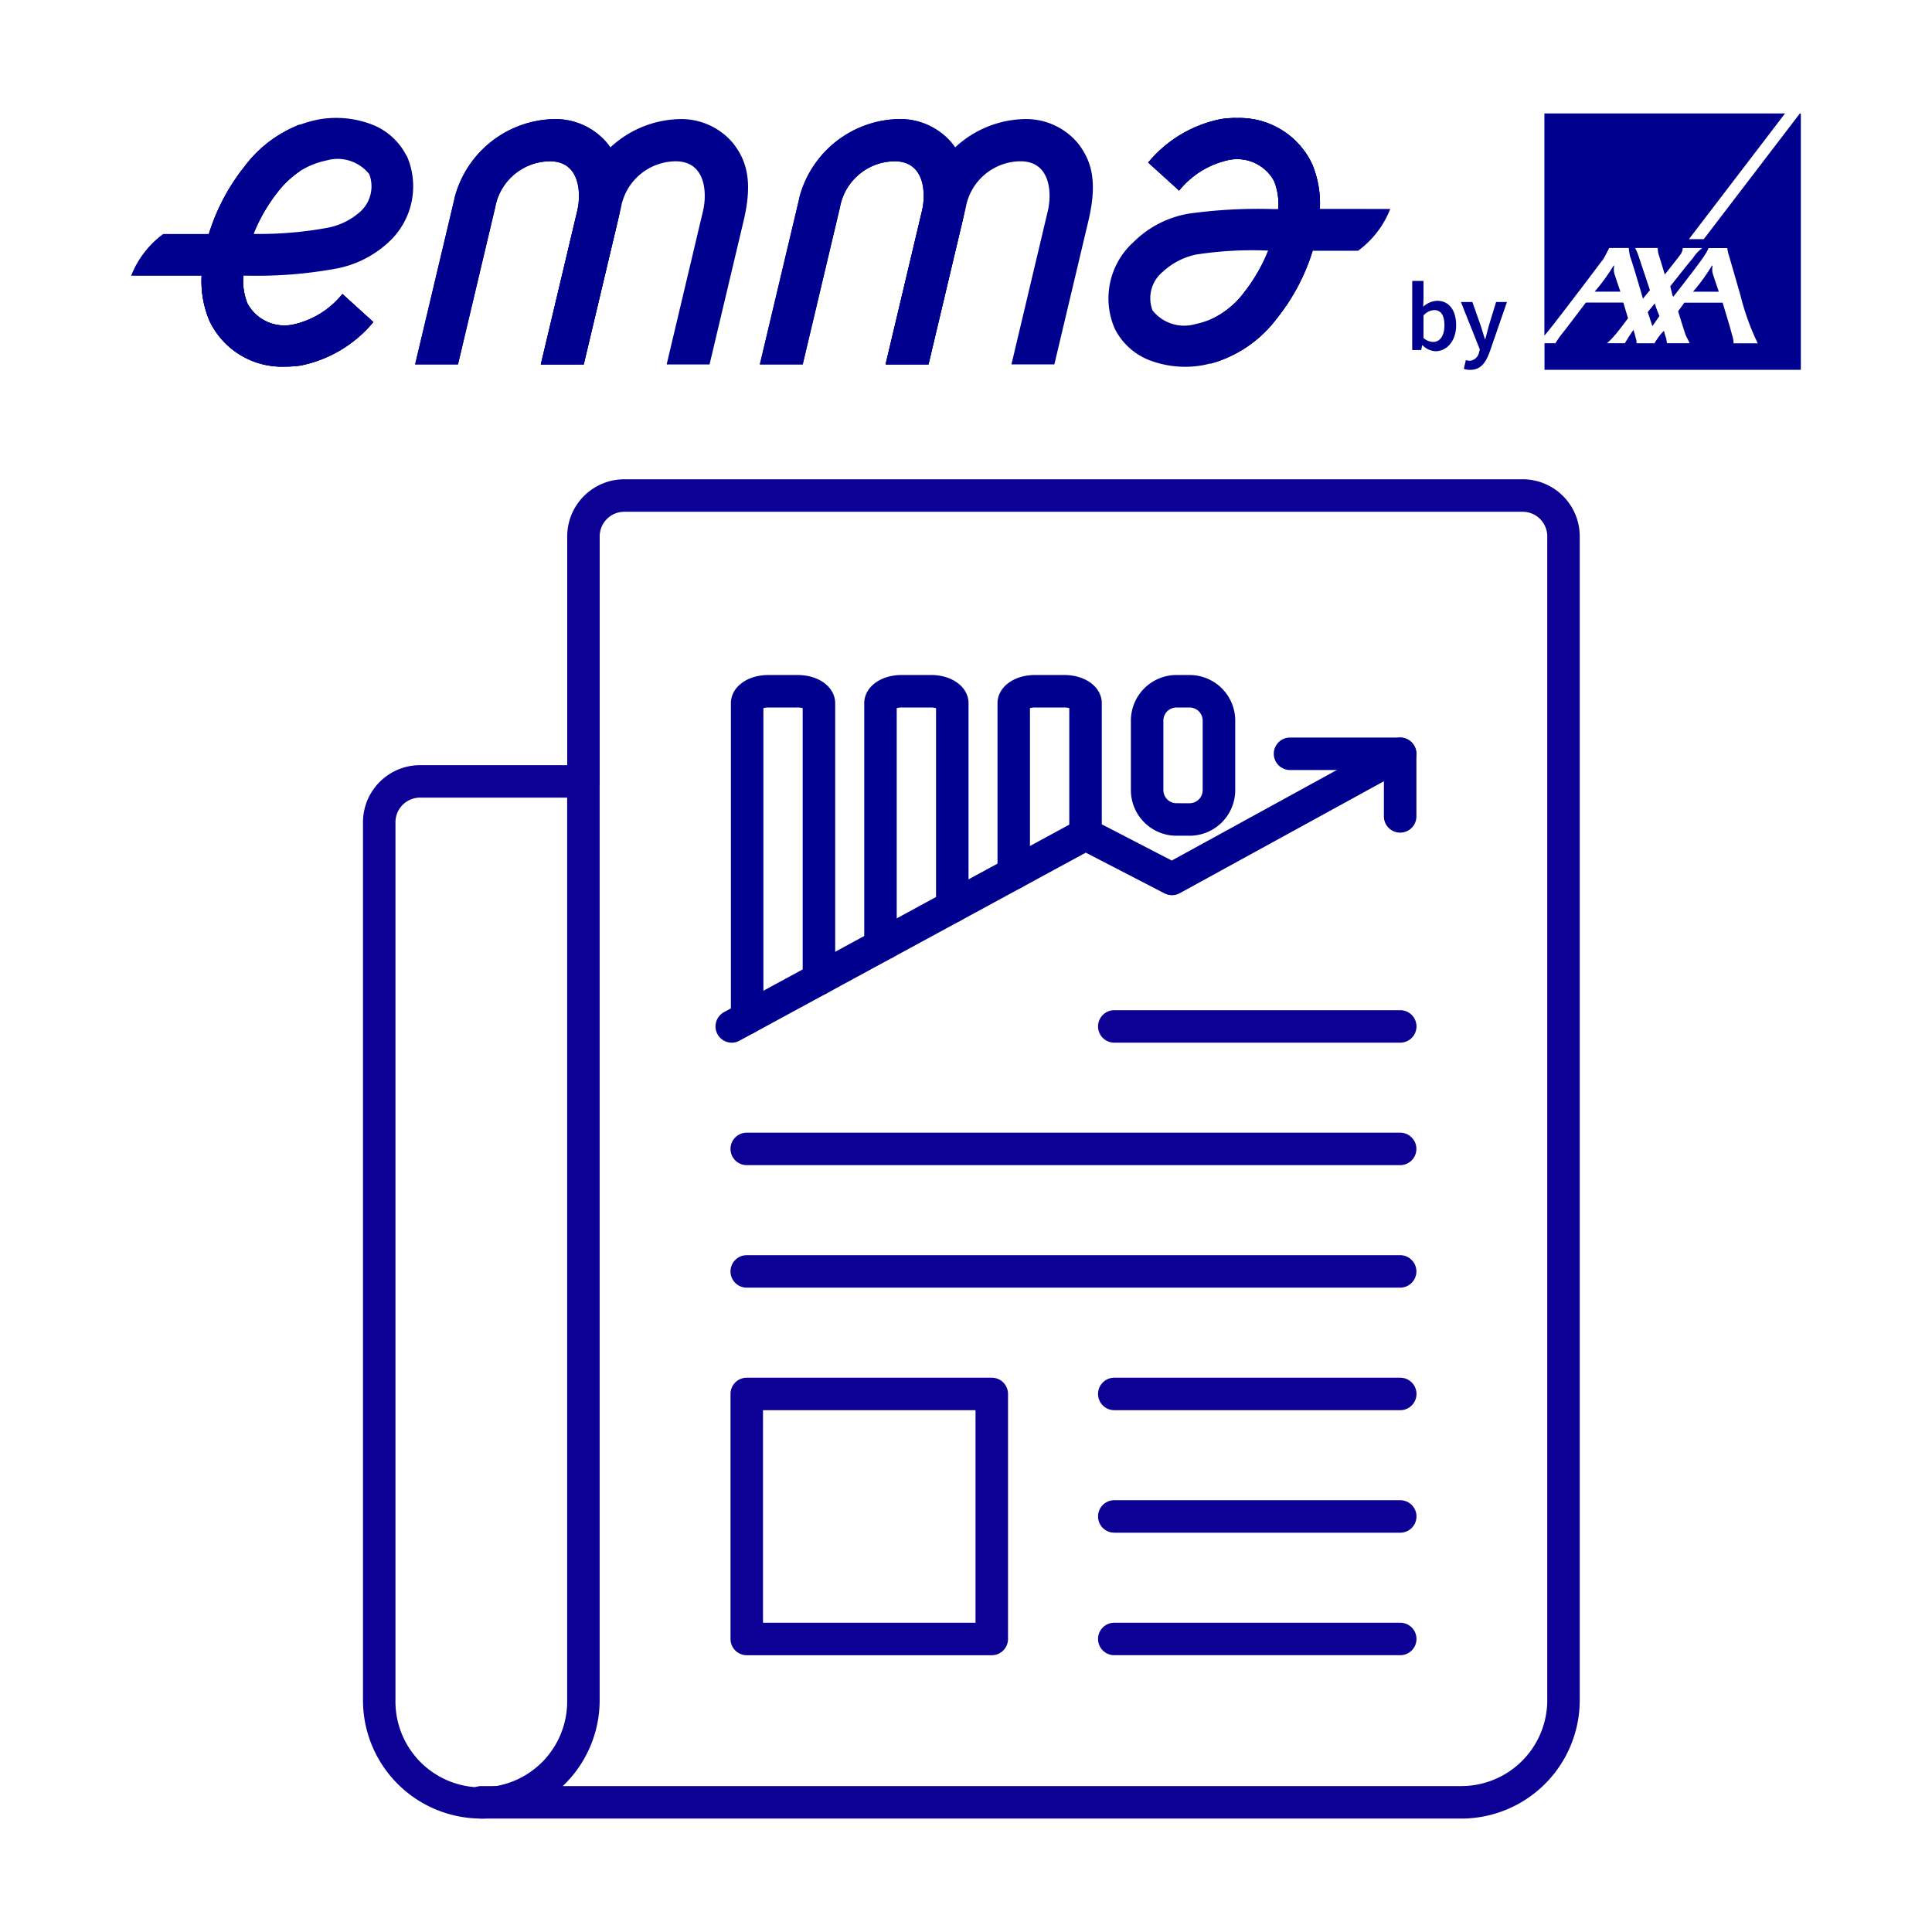 <svg xmlns="http://www.w3.org/2000/svg" xmlns:xlink="http://www.w3.org/1999/xlink" width="100" height="100" viewBox="0 0 100 100">
  <defs>
    <clipPath id="clip-path">
      <path id="Path_38402" data-name="Path 38402" d="M2294.365,7097.919l-2.045,8.612h2.22l1.923-8.114a2.9,2.9,0,0,1,2.832-2.4c1.58,0,1.625,1.69,1.416,2.573l-1.884,7.943h2.221l1.766-7.445c.454-1.935.209-3.049-.558-4.017a3.5,3.5,0,0,0-2.82-1.236,5.442,5.442,0,0,0-5.078,4.09" transform="translate(-2292.32 -7093.831)" fill="#00008f"/>
    </clipPath>
    <clipPath id="clip-path-2">
      <path id="Path_38404" data-name="Path 38404" d="M2116.943,7222.357a5.274,5.274,0,0,0,.4,2.322,4.152,4.152,0,0,0,3.938,2.381,5.256,5.256,0,0,0,.778-.054,6.564,6.564,0,0,0,3.772-2.25l-1.6-1.452a4.522,4.522,0,0,1-2.471,1.563,2.176,2.176,0,0,1-2.441-1.064,3.156,3.156,0,0,1-.217-1.453Z" transform="translate(-2116.934 -7222.351)" fill="#00008f"/>
    </clipPath>
    <clipPath id="clip-path-3">
      <path id="Path_38406" data-name="Path 38406" d="M2898.687,7092.9a5.315,5.315,0,0,0-.778.058,6.539,6.539,0,0,0-3.773,2.249l1.6,1.451a4.523,4.523,0,0,1,2.472-1.562,2.177,2.177,0,0,1,2.441,1.062,3.146,3.146,0,0,1,.215,1.453h2.154a5.307,5.307,0,0,0-.4-2.324,4.156,4.156,0,0,0-3.939-2.38h0" transform="translate(-2894.136 -7092.9)" fill="#00008f"/>
    </clipPath>
    <clipPath id="clip-path-4">
      <path id="Path_38409" data-name="Path 38409" d="M2577.371,7097.919l-2.045,8.612h2.22l1.924-8.114a2.9,2.9,0,0,1,2.832-2.4c1.58,0,1.625,1.688,1.415,2.571l-1.883,7.943h2.22l1.766-7.445c.455-1.935.209-3.049-.558-4.017a3.5,3.5,0,0,0-2.821-1.236,5.441,5.441,0,0,0-5.077,4.09" transform="translate(-2575.326 -7093.831)" fill="#00008f"/>
    </clipPath>
    <clipPath id="clip-path-5">
      <path id="Path_38412" data-name="Path 38412" d="M2124.834,7100.45a10.567,10.567,0,0,0-1.852,3.495h2.3a8.669,8.669,0,0,1,1.235-2.144,5.422,5.422,0,0,1,1.165-1.1v-2.416a6.731,6.731,0,0,0-2.85,2.165" transform="translate(-2122.982 -7098.282)" fill="#00008f"/>
    </clipPath>
    <clipPath id="clip-path-6">
      <path id="Path_38414" data-name="Path 38414" d="M2946.967,7204.019a4.7,4.7,0,0,1-1.751,1.424v2.274a6.471,6.471,0,0,0,3.438-2.348,10.547,10.547,0,0,0,1.851-3.5l-2.3,0a8.709,8.709,0,0,1-1.237,2.147" transform="translate(-2945.216 -7201.871)" fill="#00008f"/>
    </clipPath>
  </defs>
  <g id="UnitLinkNews-icon" transform="translate(-523 -2785)">
    <g id="Rectangle_6861" data-name="Rectangle 6861" transform="translate(523 2785)" fill="#fff" stroke="#707070" stroke-width="1" opacity="0">
      <rect width="100" height="100" stroke="none"/>
      <rect x="0.5" y="0.5" width="99" height="99" fill="none"/>
    </g>
    <g id="Group_43990" data-name="Group 43990" transform="translate(-0.212 -0.198)">
      <g id="Group_41706" data-name="Group 41706" transform="translate(-939.989 1933.74)">
        <g id="icons-5" transform="translate(1481.989 876.266)">
          <g id="Group_11277-5" data-name="Group 11277-5" transform="translate(0 0)">
            <path id="Path_7927-5" data-name="Path 7927-5" d="M617.383,2790.607H566.654a.841.841,0,0,1,0-1.682h50.729a4.449,4.449,0,0,0,4.444-4.444v-60.241a1.274,1.274,0,0,0-1.273-1.273h-46.5a1.274,1.274,0,0,0-1.273,1.273v12.682a.841.841,0,0,1-1.681,0v-12.682a2.958,2.958,0,0,1,2.954-2.955h46.5a2.958,2.958,0,0,1,2.954,2.955v60.241A6.132,6.132,0,0,1,617.383,2790.607Z" transform="translate(-560.529 -2721.286)" fill="#0c0095"/>
            <path id="Rectangle_1996-5" data-name="Rectangle 1996-5" d="M563.767,2735.286h8.455a.841.841,0,0,1,.841.841v47.558a6.125,6.125,0,1,1-12.25,0V2738.24A2.958,2.958,0,0,1,563.767,2735.286Zm7.614,1.681h-7.614a1.274,1.274,0,0,0-1.273,1.273v45.445a4.444,4.444,0,1,0,8.887,0Z" transform="translate(-560.813 -2720.49)" fill="#0c0095"/>
            <path id="Line_582-5" data-name="Line 582-5" d="M33.66.681H-.159A.841.841,0,0,1-1-.159.841.841,0,0,1-.159-1H33.66a.841.841,0,0,1,.841.841A.841.841,0,0,1,33.66.681Z" transform="translate(20.023 34.819)" fill="#0c0095"/>
            <path id="Line_583-5" data-name="Line 583-5" d="M33.66.681H-.159A.841.841,0,0,1-1-.159.841.841,0,0,1-.159-1H33.66a.841.841,0,0,1,.841.841A.841.841,0,0,1,33.66.681Z" transform="translate(20.023 41.16)" fill="#0c0095"/>
            <path id="Line_584-5" data-name="Line 584-5" d="M14.637.681H-.159A.841.841,0,0,1-1-.159.841.841,0,0,1-.159-1h14.8a.841.841,0,0,1,.841.841A.841.841,0,0,1,14.637.681Z" transform="translate(39.047 47.502)" fill="#0c0095"/>
            <path id="Line_584-5-2" data-name="Line 584-5" d="M14.637.681H-.159A.841.841,0,0,1-1-.159.841.841,0,0,1-.159-1h14.8a.841.841,0,0,1,.841.841A.841.841,0,0,1,14.637.681Z" transform="translate(39.047 28.479)" fill="#0c0095"/>
            <path id="Line_585-5" data-name="Line 585-5" d="M14.637.681H-.159A.841.841,0,0,1-1-.159.841.841,0,0,1-.159-1h14.8a.841.841,0,0,1,.841.841A.841.841,0,0,1,14.637.681Z" transform="translate(39.047 53.843)" fill="#0c0095"/>
            <path id="Line_586-5" data-name="Line 586-5" d="M14.637.681H-.159A.841.841,0,0,1-1-.159.841.841,0,0,1-.159-1h14.8a.841.841,0,0,1,.841.841A.841.841,0,0,1,14.637.681Z" transform="translate(39.047 60.184)" fill="#0c0095"/>
            <path id="Rectangle_1998-5" data-name="Rectangle 1998-5" d="M-.159-1H12.523a.841.841,0,0,1,.841.841V12.523a.841.841,0,0,1-.841.841H-.159A.841.841,0,0,1-1,12.523V-.159A.841.841,0,0,1-.159-1ZM11.682.681h-11v11h11Z" transform="translate(20.023 47.502)" fill="#0c0095"/>
            <g id="Group_41705" data-name="Group 41705" transform="translate(18.247 10.131)">
              <path id="Path_36581" data-name="Path 36581" d="M-256.978,2748.94a.841.841,0,0,1-.74-.44.841.841,0,0,1,.338-1.14l18.315-9.946a.841.841,0,0,1,.787-.008l4.073,2.107,11.417-6.261a.841.841,0,0,1,1.141.333.84.84,0,0,1-.333,1.141l-11.809,6.477a.84.84,0,0,1-.791.01l-4.075-2.108-17.924,9.733A.838.838,0,0,1-256.978,2748.94Z" transform="translate(257.82 -2729.911)" fill="#00008f"/>
              <path id="Path_36582" data-name="Path 36582" d="M-206.01,2738.069a.841.841,0,0,1-.841-.841v-2.4h-4.858a.841.841,0,0,1-.841-.841.841.841,0,0,1,.841-.84h5.7a.841.841,0,0,1,.841.84v3.238A.841.841,0,0,1-206.01,2738.069Z" transform="translate(241.446 -2729.911)" fill="#00008f"/>
              <path id="Path_36583" data-name="Path 36583" d="M-255.731,2746.673a.841.841,0,0,1-.841-.841v-16.291c0-.835.834-1.465,1.94-1.465h1.517c1.106,0,1.941.63,1.941,1.465v14.273a.841.841,0,0,1-.841.841.841.841,0,0,1-.841-.841v-14.023a.941.941,0,0,0-.259-.034h-1.517a.938.938,0,0,0-.258.033v16.041A.841.841,0,0,1-255.731,2746.673Z" transform="translate(257.368 -2728.076)" fill="#00008f"/>
              <path id="Path_36584" data-name="Path 36584" d="M-244.681,2742.795a.836.836,0,0,1-.485-.155,1.323,1.323,0,0,1-.594-1.073v-12.027c0-.835.834-1.465,1.94-1.465h1.517c1.107,0,1.941.63,1.941,1.465v10.526a.841.841,0,0,1-.841.841.841.841,0,0,1-.841-.841v-10.275a.945.945,0,0,0-.26-.034h-1.517a.938.938,0,0,0-.258.033v11.576a.841.841,0,0,1,.084,1.073A.84.84,0,0,1-244.681,2742.795Z" transform="translate(253.458 -2728.076)" fill="#00008f"/>
              <path id="Path_36585" data-name="Path 36585" d="M-234.1,2739.176a.841.841,0,0,1-.81-.619,1.167,1.167,0,0,1-.041-.308v-8.708c0-.835.834-1.465,1.939-1.465h1.517c1.107,0,1.941.63,1.941,1.465v6.778a.841.841,0,0,1-.841.841.841.841,0,0,1-.841-.841v-6.528a.945.945,0,0,0-.26-.034h-1.517a.934.934,0,0,0-.258.033v8.409a.841.841,0,0,1-.608.946A.835.835,0,0,1-234.1,2739.176Z" transform="translate(249.547 -2728.076)" fill="#00008f"/>
              <path id="Rectangle_2195" data-name="Rectangle 2195" d="M1.358-1h.681A2.361,2.361,0,0,1,4.4,1.358v3.6A2.361,2.361,0,0,1,2.039,7.318h-.68A2.361,2.361,0,0,1-1,4.96v-3.6A2.361,2.361,0,0,1,1.358-1Zm.68,6.637a.678.678,0,0,0,.677-.677v-3.6A.678.678,0,0,0,2.039.681H1.358a.678.678,0,0,0-.677.677v3.6a.678.678,0,0,0,.677.677Z" transform="translate(22.5 1)" fill="#00008f"/>
            </g>
          </g>
        </g>
      </g>
      <g id="Group_36103" data-name="Group 36103" transform="translate(530 2791.07)">
        <path id="Path_38399" data-name="Path 38399" d="M2872.289,7097.613a5.291,5.291,0,0,0-.4-2.323,4.154,4.154,0,0,0-3.939-2.38,5.618,5.618,0,0,0-.778.057,6.542,6.542,0,0,0-3.771,2.25l1.6,1.45a4.51,4.51,0,0,1,2.472-1.562,2.172,2.172,0,0,1,2.441,1.063,3.138,3.138,0,0,1,.216,1.452h-.272a26,26,0,0,0-4.335.234,5.288,5.288,0,0,0-2.871,1.467,3.926,3.926,0,0,0-.982,4.487,3.368,3.368,0,0,0,1.952,1.691,5.2,5.2,0,0,0,2.559.213,6.27,6.27,0,0,0,3.875-2.435,10.605,10.605,0,0,0,1.852-3.5h2.361a4.9,4.9,0,0,0,1.662-2.163Zm-3.913,4.307a4.113,4.113,0,0,1-2.52,1.651,2.092,2.092,0,0,1-2.23-.707,1.771,1.771,0,0,1,.535-2,3.647,3.647,0,0,1,1.7-.886,19.04,19.04,0,0,1,3.753-.208,8.762,8.762,0,0,1-1.236,2.146" transform="translate(-2810.76 -7092.671)" fill="#00008f"/>
        <path id="Path_38400" data-name="Path 38400" d="M2073.439,7094.881a3.376,3.376,0,0,0-1.952-1.691,5.19,5.19,0,0,0-2.561-.213,6.251,6.251,0,0,0-3.875,2.436,10.586,10.586,0,0,0-1.851,3.5h-2.361a4.9,4.9,0,0,0-1.661,2.161h3.647a5.291,5.291,0,0,0,.4,2.324,4.148,4.148,0,0,0,3.939,2.38,5.625,5.625,0,0,0,.779-.054,6.554,6.554,0,0,0,3.772-2.252l-1.6-1.449a4.522,4.522,0,0,1-2.471,1.561,2.175,2.175,0,0,1-2.441-1.063,3.155,3.155,0,0,1-.217-1.45h.273a22.582,22.582,0,0,0,4.4-.343,5.468,5.468,0,0,0,2.81-1.358,3.923,3.923,0,0,0,.982-4.487m-2.482,2.933a3.523,3.523,0,0,1-1.726.793,19.464,19.464,0,0,1-3.727.3,8.688,8.688,0,0,1,1.235-2.144,4.105,4.105,0,0,1,2.521-1.653,2.093,2.093,0,0,1,2.231.706,1.771,1.771,0,0,1-.535,2" transform="translate(-2059.178 -7092.674)" fill="#00008f"/>
        <g id="Group_36083" data-name="Group 36083" transform="translate(14.698 0.29)">
          <path id="Path_38401" data-name="Path 38401" d="M2294.365,7097.919l-2.045,8.612h2.22l1.923-8.114a2.9,2.9,0,0,1,2.832-2.4c1.58,0,1.625,1.69,1.416,2.573l-1.884,7.943h2.221l1.766-7.445c.454-1.935.209-3.049-.558-4.017a3.5,3.5,0,0,0-2.82-1.236,5.442,5.442,0,0,0-5.078,4.09" transform="translate(-2292.32 -7093.831)" fill="#00008f"/>
          <g id="Group_36082" data-name="Group 36082" transform="translate(0 0)" clip-path="url(#clip-path)">
            <rect id="Rectangle_4459" data-name="Rectangle 4459" width="15.801" height="14.806" transform="translate(-4.286 11.032) rotate(-68.749)" fill="#00008f"/>
          </g>
        </g>
        <g id="Group_36085" data-name="Group 36085" transform="translate(3.639 8.392)">
          <path id="Path_38403" data-name="Path 38403" d="M2116.943,7222.357a5.274,5.274,0,0,0,.4,2.322,4.152,4.152,0,0,0,3.938,2.381,5.256,5.256,0,0,0,.778-.054,6.564,6.564,0,0,0,3.772-2.25l-1.6-1.452a4.522,4.522,0,0,1-2.471,1.563,2.176,2.176,0,0,1-2.441-1.064,3.156,3.156,0,0,1-.217-1.453Z" transform="translate(-2116.934 -7222.351)" fill="#00008f"/>
          <g id="Group_36084" data-name="Group 36084" transform="translate(0 0)" clip-path="url(#clip-path-2)">
            <rect id="Rectangle_4460" data-name="Rectangle 4460" width="9.712" height="6.496" transform="translate(-1 0.218) rotate(-12.243)" fill="#00008f"/>
          </g>
        </g>
        <g id="Group_36087" data-name="Group 36087" transform="translate(52.644 0.231)">
          <path id="Path_38405" data-name="Path 38405" d="M2898.687,7092.9a5.315,5.315,0,0,0-.778.058,6.539,6.539,0,0,0-3.773,2.249l1.6,1.451a4.523,4.523,0,0,1,2.472-1.562,2.177,2.177,0,0,1,2.441,1.062,3.146,3.146,0,0,1,.215,1.453h2.154a5.307,5.307,0,0,0-.4-2.324,4.156,4.156,0,0,0-3.939-2.38h0" transform="translate(-2894.136 -7092.9)" fill="#00008f"/>
          <g id="Group_36086" data-name="Group 36086" transform="translate(0 0)" clip-path="url(#clip-path-3)">
            <rect id="Rectangle_4461" data-name="Rectangle 4461" width="9.546" height="6.055" transform="matrix(0.988, -0.157, 0.157, 0.988, -0.732, 0.121)" fill="#00008f"/>
          </g>
        </g>
        <path id="Path_38407" data-name="Path 38407" d="M2397.772,7106.531l1.924-8.113a2.9,2.9,0,0,1,2.832-2.4c1.58,0,1.625,1.688,1.415,2.571l-1.882,7.943h2.22l1.766-7.445c.455-1.936.209-3.05-.558-4.017a3.5,3.5,0,0,0-2.82-1.235,5.44,5.44,0,0,0-5.077,4.089l-2.045,8.611Z" transform="translate(-2374.343 -7093.541)" fill="#00008f"/>
        <g id="Group_36089" data-name="Group 36089" transform="translate(32.541 0.29)">
          <path id="Path_38408" data-name="Path 38408" d="M2577.371,7097.919l-2.045,8.612h2.22l1.924-8.114a2.9,2.9,0,0,1,2.832-2.4c1.58,0,1.625,1.688,1.415,2.571l-1.883,7.943h2.22l1.766-7.445c.455-1.935.209-3.049-.558-4.017a3.5,3.5,0,0,0-2.821-1.236,5.441,5.441,0,0,0-5.077,4.09" transform="translate(-2575.326 -7093.831)" fill="#00008f"/>
          <g id="Group_36088" data-name="Group 36088" transform="translate(0 0)" clip-path="url(#clip-path-4)">
            <rect id="Rectangle_4462" data-name="Rectangle 4462" width="10.949" height="12.696" transform="translate(0.003 0.003)" fill="#00008f"/>
          </g>
        </g>
        <path id="Path_38410" data-name="Path 38410" d="M2680.78,7106.531l1.924-8.113a2.9,2.9,0,0,1,2.833-2.4c1.58,0,1.625,1.688,1.415,2.571l-1.883,7.943h2.221l1.766-7.445c.455-1.936.209-3.05-.558-4.017a3.5,3.5,0,0,0-2.821-1.235,5.441,5.441,0,0,0-5.077,4.088l-2.045,8.612Z" transform="translate(-2639.505 -7093.542)" fill="#00008f"/>
        <g id="Group_36091" data-name="Group 36091" transform="translate(4.025 0.572)">
          <path id="Path_38411" data-name="Path 38411" d="M2124.834,7100.45a10.567,10.567,0,0,0-1.852,3.495h2.3a8.669,8.669,0,0,1,1.235-2.144,5.422,5.422,0,0,1,1.165-1.1v-2.416a6.731,6.731,0,0,0-2.85,2.165" transform="translate(-2122.982 -7098.282)" fill="#00008f"/>
          <g id="Group_36090" data-name="Group 36090" clip-path="url(#clip-path-5)">
            <rect id="Rectangle_4463" data-name="Rectangle 4463" width="7.198" height="6.794" transform="translate(-2.329 4.442) rotate(-62.312)" fill="#00008f"/>
          </g>
        </g>
        <g id="Group_36093" data-name="Group 36093" transform="translate(55.869 7.105)">
          <path id="Path_38413" data-name="Path 38413" d="M2946.967,7204.019a4.7,4.7,0,0,1-1.751,1.424v2.274a6.471,6.471,0,0,0,3.438-2.348,10.547,10.547,0,0,0,1.851-3.5l-2.3,0a8.709,8.709,0,0,1-1.237,2.147" transform="translate(-2945.216 -7201.871)" fill="#00008f"/>
          <g id="Group_36092" data-name="Group 36092" transform="translate(0)" clip-path="url(#clip-path-6)">
            <rect id="Rectangle_4464" data-name="Rectangle 4464" width="7.57" height="7.313" transform="translate(-2.306 4.723) rotate(-64.026)" fill="#00008f"/>
          </g>
        </g>
        <path id="Path_38415" data-name="Path 38415" d="M3232.768,7089.254v13.265H3219.5v-1.375h.567a4.606,4.606,0,0,1,.4-.567c.04-.039,1.173-1.537,1.173-1.537h1.941l.242.811s-.567.767-.728.929a3.069,3.069,0,0,1-.364.364h.93a2.1,2.1,0,0,1,.121-.2,4.9,4.9,0,0,1,.323-.487,3.471,3.471,0,0,1,.121.447c.04.041.04.242.04.242h.929a2.118,2.118,0,0,1,.123-.2,2.677,2.677,0,0,1,.364-.445,3.532,3.532,0,0,0,.121.4c0,.041.04.242.04.242h1.173l-.2-.4c-.04-.081-.4-1.253-.4-1.253l.323-.446h1.98s.445,1.458.485,1.659a1.373,1.373,0,0,1,.082.445h1.252a12.665,12.665,0,0,1-.89-2.466l-.607-2.1a2.155,2.155,0,0,1-.08-.365h-.97a1.657,1.657,0,0,1-.2.365c-.04.121-1.294,1.739-1.58,2.1a.126.126,0,0,0-.04.081.131.131,0,0,0-.041-.081l-.121-.484s1.051-1.336,1.173-1.457a1.9,1.9,0,0,1,.484-.525h-1.011a.58.58,0,0,1-.08.279c-.04.081-.849,1.092-.849,1.092s-.279-.93-.324-1.052a1.529,1.529,0,0,1-.04-.323h-1.173a2.62,2.62,0,0,1,.161.364l.608,1.82-.365.445c0-.041-.6-2.062-.651-2.145a2.877,2.877,0,0,1-.081-.484h-1.01s-.2.4-.324.605c-.08.082-.727.97-1.414,1.859-.77,1.011-1.58,2.064-1.618,2.064V7089.25h12.455l-4.975,6.507h.768l4.975-6.507Zm-4.57,8.25a1.032,1.032,0,0,1,0-.363s0-.04-.04,0a9.642,9.642,0,0,1-.97,1.335h1.335s-.279-.81-.324-.97m-2.993,1.58-.363.444.242.729.364-.524a6.744,6.744,0,0,1-.243-.652m-2.1-1.58a1.012,1.012,0,0,1,0-.364s0-.039-.04,0a9.636,9.636,0,0,1-.971,1.335h1.334s-.279-.81-.323-.97" transform="translate(-3146.345 -7089.25)" fill="#00008f" fill-rule="evenodd"/>
        <path id="Path_38416" data-name="Path 38416" d="M3110.879,7226.672h.583v.922l-.015.416a1.142,1.142,0,0,1,.72-.309c.624,0,.984.5.984,1.262,0,.855-.512,1.348-1.064,1.348a1.008,1.008,0,0,1-.679-.313h-.015l-.051.252h-.465Zm1.084,3.159c.329,0,.582-.294.582-.857,0-.5-.162-.792-.537-.792a.8.8,0,0,0-.547.28v1.162a.784.784,0,0,0,.5.208" transform="translate(-3044.57 -7218.004)" fill="#00008f"/>
        <path id="Path_38417" data-name="Path 38417" d="M3151.267,7247a.523.523,0,0,0,.5-.426l.045-.157-.979-2.458h.593l.431,1.22c.071.221.142.465.218.7h.02c.061-.227.126-.478.186-.7l.372-1.22h.563l-.9,2.6c-.208.558-.465.912-1.009.912a.974.974,0,0,1-.324-.051l.106-.457a.617.617,0,0,0,.178.036" transform="translate(-3082.004 -7234.199)" fill="#00008f"/>
      </g>
    </g>
  </g>
</svg>
